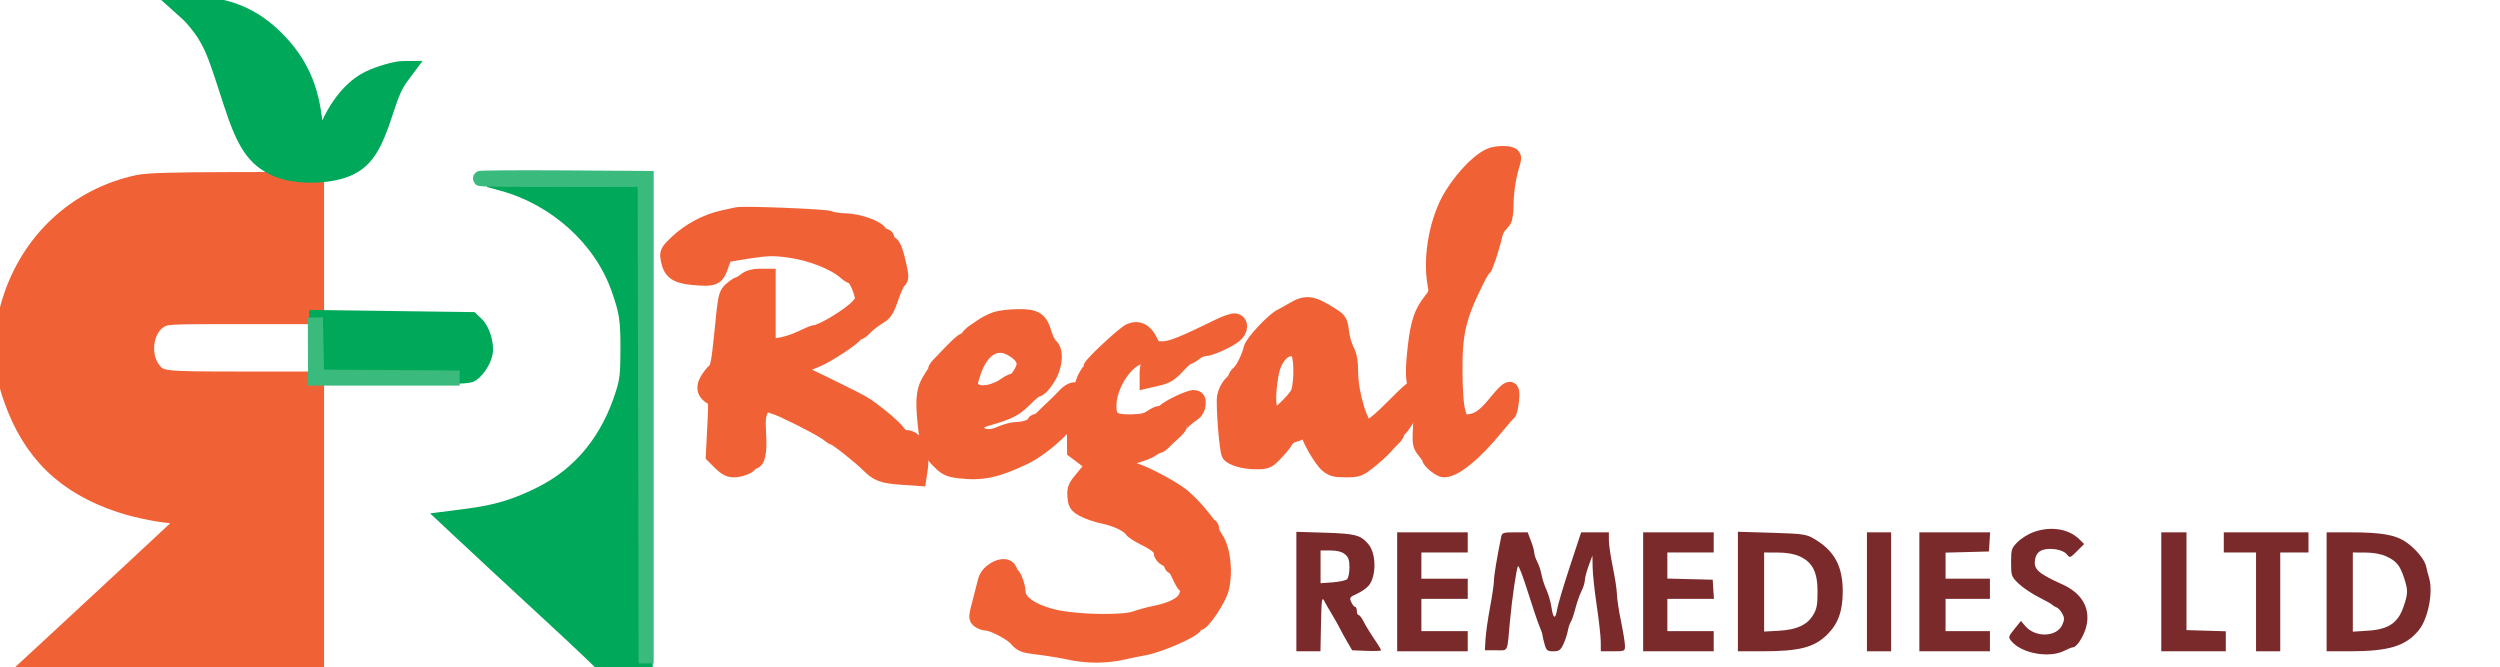 <svg width="221" height="59" viewBox="0 0 221 59" fill="none" xmlns="http://www.w3.org/2000/svg">
<g clip-path="url(#clip0_638_1610)">
<path d="M12.155 16.137C6.748 17.31 2.552 21.186 0.863 26.565C0.494 27.742 0.446 28.235 0.454 30.837C0.462 33.641 0.487 33.85 0.999 35.305C2.679 40.08 5.688 43.006 10.596 44.637C12.205 45.171 14.621 45.631 15.841 45.634L16.664 45.636L15.683 46.57C15.144 47.083 13.62 48.505 12.297 49.729C10.974 50.953 9.41 52.404 8.822 52.954C8.234 53.503 6.611 55.008 5.216 56.298L2.679 58.644H15.331H27.982V46.077V33.511L21.343 33.508C14.255 33.505 14.166 33.495 13.506 32.605C12.579 31.357 12.865 29.191 14.062 28.39C14.665 27.987 14.697 27.985 21.324 27.985H27.982V21.925V15.864L20.63 15.878C15.12 15.889 12.996 15.954 12.155 16.137Z" fill="#F16136" stroke="#F16136" stroke-width="1.333"/>
<path d="M88.001 28.239C87.634 28.37 87.121 28.627 86.862 28.81C86.602 28.994 86.262 29.224 86.105 29.322C85.949 29.42 85.715 29.641 85.586 29.812C85.456 29.984 85.279 30.124 85.192 30.124C85.105 30.124 84.63 30.545 84.136 31.06C83.643 31.575 83.118 32.123 82.968 32.278C82.819 32.433 82.697 32.621 82.697 32.696C82.697 32.771 82.551 33.045 82.374 33.305C81.667 34.339 81.548 35.161 81.781 37.395C82.01 39.592 82.139 39.921 83.156 40.91C83.652 41.391 83.952 41.519 84.832 41.621C86.818 41.851 88.102 41.58 90.539 40.414C91.951 39.738 93.829 38.141 94.673 36.898C94.968 36.463 94.976 36.496 94.985 38.157L94.994 39.861L95.796 40.462C96.237 40.793 96.598 41.096 96.598 41.136C96.598 41.175 96.233 41.636 95.785 42.159C95.056 43.014 94.978 43.189 95.028 43.877C95.077 44.557 95.16 44.685 95.773 45.028C96.153 45.24 96.954 45.514 97.555 45.637C98.66 45.862 99.776 46.397 100.039 46.827C100.118 46.956 100.6 47.27 101.109 47.526C102.265 48.105 102.658 48.447 102.658 48.871C102.658 49.054 102.859 49.295 103.104 49.407C103.349 49.519 103.549 49.718 103.549 49.849C103.549 49.98 103.632 50.088 103.734 50.088C103.835 50.088 104.069 50.44 104.254 50.87C104.438 51.301 104.676 51.706 104.782 51.772C105.111 51.975 104.995 52.758 104.574 53.171C104.099 53.636 103.258 53.986 102.034 54.229C101.544 54.326 100.782 54.534 100.341 54.691C99.303 55.06 95.499 55.011 93.479 54.603C91.425 54.187 90.004 53.279 90.004 52.381C90.004 51.912 89.688 50.993 89.46 50.801C89.402 50.752 89.302 50.571 89.239 50.4C88.961 49.647 87.328 50.374 87.109 51.349C87.056 51.587 86.841 52.423 86.633 53.207C86.276 54.546 86.272 54.646 86.559 54.855C86.727 54.978 87.007 55.079 87.181 55.079C87.758 55.079 89.425 55.955 89.882 56.498C90.283 56.975 90.491 57.052 91.816 57.211C92.633 57.309 93.863 57.511 94.549 57.66C96.108 57.998 97.771 57.996 99.272 57.654C99.909 57.509 100.711 57.344 101.054 57.289C102.388 57.073 105.473 55.738 105.639 55.305C105.687 55.181 105.826 55.079 105.949 55.079C106.318 55.079 107.722 52.988 107.957 52.088C108.349 50.584 108.115 48.51 107.448 47.565C107.264 47.305 107.114 46.97 107.114 46.822C107.114 46.674 107.054 46.526 106.98 46.493C106.907 46.461 106.54 46.033 106.166 45.542C105.793 45.052 105.071 44.305 104.562 43.883C103.577 43.063 100.613 41.532 100.012 41.532C99.444 41.532 98.737 41.208 98.737 40.947C98.737 40.801 99.237 40.582 100.029 40.38C100.74 40.199 101.534 39.903 101.794 39.722C102.055 39.541 102.338 39.393 102.423 39.393C102.509 39.393 102.709 39.253 102.868 39.081C103.028 38.91 103.406 38.55 103.71 38.282C104.014 38.014 104.262 37.729 104.262 37.65C104.262 37.509 104.915 36.923 105.559 36.486C105.734 36.368 105.894 36.031 105.916 35.738C105.948 35.307 105.879 35.194 105.559 35.148C105.205 35.097 103.369 35.957 102.934 36.377C102.841 36.467 102.653 36.541 102.516 36.541C102.379 36.541 102.037 36.706 101.754 36.907C101.365 37.184 100.939 37.278 99.994 37.295C98.426 37.324 98.024 37.038 98.024 35.891C98.024 33.845 99.872 31.312 101.22 31.51C101.75 31.588 101.951 31.95 101.589 32.174C101.491 32.234 101.41 32.593 101.41 32.971V33.657L102.359 33.436C103.12 33.259 103.458 33.052 104.074 32.383C104.497 31.925 104.92 31.55 105.014 31.55C105.109 31.55 105.39 31.39 105.639 31.194C105.889 30.997 106.262 30.834 106.469 30.83C106.974 30.82 108.527 30.13 109.141 29.642C109.705 29.195 109.732 28.475 109.188 28.371C109.006 28.336 108.365 28.55 107.763 28.846C104.577 30.414 103.516 30.837 102.772 30.837C102.051 30.837 101.981 30.793 101.662 30.129C101.238 29.247 100.611 28.942 99.88 29.264C99.355 29.496 96.422 32.233 96.421 32.493C96.421 32.571 96.266 32.851 96.076 33.117C95.888 33.383 95.645 34.041 95.537 34.58C95.318 35.679 94.915 36.48 95.044 35.561C95.086 35.267 95.151 34.91 95.191 34.769C95.326 34.28 94.676 34.386 94.168 34.936C93.887 35.239 93.421 35.705 93.133 35.97C92.844 36.235 92.434 36.632 92.221 36.853C92.008 37.074 91.743 37.254 91.632 37.254C91.521 37.254 91.43 37.321 91.43 37.404C91.43 37.65 90.566 37.967 89.897 37.967C89.553 37.967 88.909 38.132 88.465 38.334C87.549 38.752 86.722 38.674 86.438 38.142C86.07 37.454 86.226 37.279 87.553 36.899C89.12 36.45 89.74 36.133 90.477 35.404C91.18 34.709 91.558 34.402 91.714 34.402C91.981 34.402 92.728 33.411 92.963 32.747C93.308 31.768 93.278 30.952 92.883 30.594C92.702 30.431 92.454 29.957 92.331 29.542C91.944 28.23 91.577 27.984 90.018 27.993C89.275 27.997 88.367 28.108 88.001 28.239ZM89.309 30.757C90.104 31.168 90.539 31.672 90.539 32.181C90.539 32.671 89.881 33.689 89.564 33.689C89.458 33.689 89.172 33.83 88.93 34.001C87.838 34.774 86.497 34.958 85.996 34.404C85.686 34.062 85.689 34.009 86.052 32.903C86.702 30.921 87.988 30.074 89.309 30.757Z" fill="#F16136" stroke="#F16136" stroke-width="1.333"/>
<path d="M44.378 16.203C49.14 17.506 53.127 21.098 54.684 25.49C55.41 27.537 55.517 28.23 55.514 30.837C55.511 33.04 55.449 33.619 55.093 34.758C53.806 38.885 51.359 41.892 47.856 43.653C45.579 44.797 43.892 45.302 41.179 45.65L39.511 45.864L40.481 46.773C42.517 48.679 46.165 52.066 48.477 54.194C49.801 55.412 51.405 56.91 52.042 57.524L53.2 58.639L55.116 58.642L57.032 58.644V37.254V15.864L50.126 15.875L43.22 15.886L44.378 16.203Z" fill="#00A859" stroke="#00A859" stroke-width="1.333"/>
<path d="M65.141 18.984C65.043 19.011 64.482 19.135 63.894 19.261C62.466 19.565 60.901 20.401 59.83 21.432C59.002 22.228 58.959 22.314 59.074 22.947C59.27 24.027 59.77 24.391 61.247 24.528C63.099 24.7 63.362 24.593 63.715 23.531C63.877 23.042 64.071 22.604 64.146 22.558C64.22 22.512 65.156 22.343 66.226 22.183C67.885 21.934 68.408 21.924 69.775 22.111C71.698 22.374 73.789 23.201 74.777 24.089C74.98 24.271 75.231 24.42 75.336 24.42C75.547 24.42 76.006 25.301 76.2 26.08C76.301 26.487 76.228 26.686 75.813 27.125C75.046 27.938 72.582 29.411 71.988 29.411C71.902 29.411 71.36 29.639 70.784 29.918C70.209 30.197 69.326 30.474 68.821 30.533L67.904 30.642V27.531V24.42H67.126C66.618 24.42 66.191 24.544 65.895 24.776C65.646 24.973 65.374 25.136 65.292 25.139C65.209 25.142 64.919 25.34 64.647 25.579C64.169 26 64.143 26.117 63.831 29.255C63.56 31.987 63.456 32.541 63.167 32.785C62.979 32.944 62.681 33.332 62.505 33.646C62.143 34.291 62.286 34.779 62.94 35.129C63.302 35.323 63.31 35.407 63.186 37.808L63.059 40.286L63.681 40.909C64.121 41.349 64.464 41.532 64.848 41.532C65.45 41.532 66.3 41.202 66.3 40.968C66.3 40.886 66.407 40.819 66.539 40.819C66.984 40.819 67.153 40.035 67.059 38.395C66.987 37.13 67.029 36.671 67.256 36.231C67.524 35.713 67.585 35.685 68.125 35.838C68.445 35.929 68.947 36.116 69.241 36.254C71.304 37.222 72.96 38.117 73.377 38.488C73.495 38.594 73.642 38.68 73.702 38.68C73.897 38.68 75.989 40.325 76.71 41.045C77.586 41.919 77.977 42.065 79.774 42.192L81.223 42.294L81.348 41.459C81.575 39.947 80.999 38.68 80.086 38.68C79.844 38.68 79.555 38.496 79.382 38.232C79.061 37.742 77.086 36.117 76.209 35.62C75.691 35.326 73.154 34.068 71.558 33.312C71.166 33.127 70.704 32.975 70.533 32.975C70.361 32.976 70.221 32.905 70.221 32.818C70.221 32.651 70.85 32.324 72.181 31.796C73.097 31.434 75.568 29.809 75.568 29.57C75.568 29.482 75.67 29.411 75.796 29.411C75.921 29.411 76.152 29.271 76.31 29.099C76.66 28.718 77.285 28.232 77.895 27.866C78.221 27.67 78.471 27.229 78.772 26.318C79.003 25.617 79.313 24.945 79.46 24.824C79.696 24.63 79.689 24.44 79.398 23.165C79.175 22.19 78.964 21.669 78.744 21.551C78.566 21.456 78.419 21.26 78.419 21.116C78.419 20.973 78.297 20.855 78.147 20.855C77.996 20.855 77.83 20.742 77.777 20.604C77.607 20.16 75.909 19.551 74.766 19.524C74.178 19.51 73.536 19.414 73.34 19.31C73.029 19.145 65.63 18.851 65.141 18.984Z" fill="#F16136" stroke="#F16136" stroke-width="1.333"/>
<path d="M114.332 27.366C113.94 27.599 113.459 27.865 113.262 27.96C112.562 28.296 110.712 30.278 110.593 30.82C110.433 31.548 109.87 32.685 109.53 32.967C109.378 33.094 109.252 33.264 109.252 33.346C109.252 33.428 109.057 33.69 108.819 33.928C108.58 34.167 108.328 34.668 108.257 35.042C108.131 35.718 108.448 39.814 108.654 40.146C108.872 40.499 109.983 40.819 110.992 40.819C111.98 40.819 112.065 40.782 112.759 40.061C113.16 39.645 113.577 39.13 113.686 38.917C113.794 38.704 114.125 38.477 114.42 38.413C114.714 38.348 114.956 38.221 114.956 38.131C114.956 38.041 115.116 37.967 115.312 37.967C115.516 37.967 115.669 38.086 115.669 38.244C115.669 38.713 116.798 40.658 117.331 41.107C117.746 41.457 118.034 41.532 118.963 41.532C120.017 41.532 120.154 41.483 121.025 40.794C121.538 40.389 122.166 39.82 122.422 39.529C122.678 39.239 123.027 38.871 123.199 38.712C123.37 38.553 123.51 38.32 123.51 38.195C123.51 38.069 123.572 37.967 123.647 37.967C123.721 37.967 123.981 37.646 124.223 37.254C124.466 36.862 124.719 36.541 124.786 36.541C124.854 36.541 125 36.264 125.112 35.926C125.298 35.361 125.199 34.845 124.821 34.415C124.784 34.373 124.126 34.977 123.359 35.757C122.028 37.11 121.2 37.789 120.882 37.789C120.314 37.789 119.405 34.831 119.396 32.953C119.391 31.961 119.297 31.42 119.046 30.952C118.857 30.6 118.651 29.87 118.587 29.33C118.485 28.458 118.402 28.303 117.846 27.944C116.024 26.765 115.494 26.678 114.332 27.366ZM114.793 31.222C115.115 31.824 115.045 34.327 114.692 34.867C114.218 35.591 113.018 36.719 112.723 36.719C112.274 36.719 112.06 35.842 112.181 34.491C112.332 32.801 112.563 32.024 113.105 31.38C113.667 30.711 114.479 30.636 114.793 31.222Z" fill="#F16136" stroke="#F16136" stroke-width="1.333"/>
<path d="M16.56 1.179C17.063 1.631 17.787 2.533 18.168 3.184C18.852 4.348 19.105 5.015 20.416 9.091C21.588 12.732 22.491 14.066 24.367 14.924C26.104 15.72 29.334 15.656 31.007 14.793C32.39 14.08 33.124 12.904 34.12 9.811C34.667 8.111 34.961 7.475 35.586 6.64L36.02 6.06L35.61 6.063C34.968 6.066 33.44 6.514 32.542 6.963C30.687 7.889 29.067 10.232 28.363 13.007L28.032 14.311L27.933 12.102C27.76 8.228 26.74 5.692 24.425 3.382C22.353 1.314 20.012 0.367 16.957 0.359L15.645 0.356L16.56 1.179Z" fill="#00A859" stroke="#00A859" stroke-width="1.333"/>
<path d="M131.986 13.676C131.021 13.922 129.483 15.42 128.367 17.201C127.035 19.327 126.404 22.712 126.872 25.222C126.991 25.859 126.944 26.011 126.428 26.652C125.687 27.573 125.35 28.584 125.122 30.574C124.848 32.972 124.887 33.784 125.318 34.629C125.663 35.306 125.689 35.564 125.594 37.348C125.492 39.245 125.504 39.339 125.919 39.846C126.156 40.136 126.352 40.429 126.356 40.499C126.37 40.789 127.299 41.532 127.647 41.532C128.595 41.532 130.345 40.105 132.239 37.788C132.759 37.151 133.259 36.582 133.348 36.524C133.438 36.466 133.558 35.964 133.615 35.41C133.756 34.044 133.459 34.078 132.251 35.568C131.237 36.818 130.65 37.221 129.734 37.296C129.183 37.341 129.145 37.302 128.896 36.452C128.724 35.861 128.631 34.659 128.619 32.887C128.597 29.405 128.917 28.043 130.51 24.821C130.813 24.208 131.116 23.707 131.182 23.707C131.298 23.707 131.907 21.863 132.147 20.789C132.21 20.507 132.357 20.169 132.475 20.038C132.593 19.906 132.789 19.678 132.912 19.532C133.04 19.379 133.135 18.775 133.135 18.113C133.135 16.967 133.345 15.61 133.701 14.461C133.846 13.991 133.833 13.825 133.644 13.706C133.388 13.543 132.566 13.529 131.986 13.676Z" fill="#F16136" stroke="#F16136" stroke-width="1.333"/>
<path d="M153.631 52.291V57.574H155.737C159.048 57.574 160.352 57.244 161.509 56.112C162.486 55.157 162.898 54.022 162.898 52.287C162.898 50.017 162.153 48.665 160.314 47.6C159.668 47.225 159.322 47.178 156.616 47.097L153.631 47.008V52.291ZM159.083 49.179C160.231 49.7 160.671 50.569 160.671 52.316C160.671 53.487 160.599 53.857 160.267 54.391C159.726 55.261 158.816 55.672 157.24 55.759L155.948 55.83V52.335V48.84L157.151 48.844C157.936 48.846 158.607 48.963 159.083 49.179Z" fill="#7A2A2B"/>
<path d="M205.673 52.316V57.574H207.663C211.176 57.574 212.649 57.129 213.814 55.715C214.646 54.706 215.112 52.333 214.726 51.068C214.637 50.774 214.524 50.333 214.475 50.088C214.355 49.476 213.54 48.495 212.656 47.896C211.737 47.273 210.492 47.06 207.767 47.059L205.673 47.058V52.316ZM210.93 49.175C211.835 49.591 212.146 49.961 212.51 51.055C212.882 52.174 212.876 52.471 212.464 53.66C211.973 55.076 211.135 55.637 209.337 55.752L207.99 55.839V52.34V48.84L209.103 48.844C209.799 48.846 210.485 48.971 210.93 49.175Z" fill="#7A2A2B"/>
<path d="M27.981 30.703L27.981 33.333H34.567C38.807 33.333 41.3 33.266 41.566 33.145C42.093 32.905 42.735 31.971 42.883 31.23C43.038 30.454 42.655 29.172 42.117 28.666L41.677 28.253L34.829 28.163L27.981 28.074V30.703Z" fill="#00A859" stroke="#00A859" stroke-width="1.333"/>
<path d="M132.704 47.459C132.324 49.325 132.065 50.894 132.065 51.33C132.065 51.617 131.91 52.678 131.72 53.688C131.53 54.698 131.35 55.965 131.319 56.505L131.263 57.485H132.244C133.36 57.485 133.222 57.765 133.473 54.99C133.661 52.918 134.057 50.214 134.197 50.045C134.257 49.973 134.653 51.016 135.075 52.363C135.498 53.709 135.956 55.064 136.093 55.373C136.23 55.682 136.343 56.003 136.344 56.086C136.344 56.169 136.428 56.538 136.53 56.906C136.697 57.508 136.775 57.574 137.311 57.574C137.813 57.574 137.951 57.479 138.195 56.965C138.355 56.629 138.535 56.088 138.597 55.761C138.659 55.435 138.776 55.083 138.856 54.98C138.937 54.876 139.119 54.343 139.262 53.797C139.404 53.249 139.648 52.556 139.803 52.256C139.958 51.956 140.092 51.525 140.099 51.3C140.107 51.074 140.261 50.489 140.442 49.999L140.771 49.108L140.789 50.177C140.799 50.765 140.963 52.289 141.155 53.564C141.346 54.838 141.505 56.262 141.507 56.728L141.511 57.574H142.581C143.629 57.574 143.65 57.565 143.648 57.084C143.646 56.815 143.487 55.832 143.294 54.901C143.1 53.969 142.941 52.915 142.939 52.558C142.938 52.202 142.777 51.13 142.581 50.177C142.385 49.224 142.224 48.132 142.224 47.751V47.058H140.999H139.774L138.773 50.093C138.222 51.763 137.72 53.448 137.658 53.837C137.506 54.786 137.301 54.729 137.153 53.697C137.086 53.232 136.884 52.53 136.705 52.138C136.525 51.745 136.33 51.144 136.271 50.801C136.211 50.458 136.043 49.947 135.896 49.666C135.75 49.386 135.63 49.027 135.63 48.87C135.63 48.713 135.499 48.241 135.338 47.821L135.047 47.058H133.916C132.886 47.058 132.778 47.093 132.704 47.459Z" fill="#7A2A2B"/>
<path d="M114.599 52.294V57.574H115.664H116.728L116.777 55.123C116.821 52.983 116.856 52.729 117.059 53.118C117.186 53.363 117.487 53.885 117.726 54.277C117.965 54.669 118.282 55.23 118.43 55.524C118.577 55.819 118.886 56.38 119.115 56.772L119.531 57.485L120.808 57.538C121.51 57.566 122.085 57.543 122.085 57.486C122.085 57.428 121.924 57.144 121.728 56.854C121.093 55.913 120.748 55.356 120.493 54.856C120.355 54.586 120.176 54.366 120.094 54.366C120.013 54.366 119.946 54.205 119.946 54.009C119.946 53.813 119.879 53.653 119.796 53.653C119.714 53.653 119.56 53.462 119.453 53.228C119.276 52.838 119.316 52.778 119.945 52.495C120.322 52.325 120.786 52.007 120.976 51.788C121.687 50.97 121.675 48.923 120.955 48.092C120.26 47.291 119.814 47.174 117.139 47.091L114.599 47.013V52.294ZM118.887 48.99C119.205 49.248 119.292 49.5 119.292 50.155C119.292 50.615 119.2 51.083 119.087 51.196C118.974 51.309 118.399 51.436 117.81 51.479L116.738 51.557V50.109V48.662H117.609C118.191 48.662 118.616 48.771 118.887 48.99Z" fill="#7A2A2B"/>
<path d="M169.671 52.316V57.574H172.79H175.909V56.683V55.792H173.948H171.988V54.366V52.94H173.948H175.909V52.049V51.157H173.948H171.988V50.005V48.852L173.904 48.802L175.82 48.751L175.874 47.904L175.928 47.058H172.8H169.671V52.316Z" fill="#7A2A2B"/>
<path d="M123.51 52.316V57.574H126.629H129.748V56.683V55.792H127.699H125.649V54.366V52.94H127.699H129.748V52.049V51.157H127.699H125.649V49.999V48.84H127.699H129.748V47.949V47.058H126.629H123.51V52.316Z" fill="#7A2A2B"/>
<path d="M145.254 52.316V57.574H148.373H151.492V56.683V55.792H149.442H147.393V54.366V52.94H149.452H151.512L151.457 52.093L151.403 51.246L149.398 51.196L147.393 51.145V49.993V48.84H149.442H151.492V47.949V47.058H148.373H145.254V52.316Z" fill="#7A2A2B"/>
<path d="M179.788 47.027C179.324 47.191 178.683 47.587 178.363 47.908C177.818 48.453 177.78 48.569 177.78 49.718C177.78 50.898 177.806 50.97 178.436 51.583C178.796 51.933 179.598 52.475 180.218 52.788C180.838 53.1 181.385 53.408 181.434 53.473C181.483 53.537 181.645 53.634 181.793 53.689C181.942 53.743 182.172 53.991 182.305 54.24C182.507 54.616 182.507 54.78 182.311 55.225C181.82 56.334 179.919 56.392 179.017 55.325L178.65 54.891L178.078 55.602C177.523 56.293 177.515 56.326 177.821 56.691C178.721 57.767 181.157 58.204 182.486 57.527C182.82 57.357 183.169 57.218 183.262 57.218C183.576 57.218 184.194 56.264 184.411 55.448C184.841 53.83 184.087 52.463 182.325 51.666C180.102 50.661 179.717 50.293 179.92 49.371C180.001 48.999 180.196 48.759 180.515 48.636C181.182 48.379 182.354 48.57 182.697 48.993C182.978 49.34 182.994 49.335 183.609 48.72L184.236 48.094L183.834 47.692C182.89 46.748 181.311 46.489 179.788 47.027Z" fill="#7A2A2B"/>
<path d="M196.583 47.949V48.84H198.009H199.435V53.207V57.574H200.504H201.573V53.207V48.84H202.821H204.069V47.949V47.058H200.326H196.583V47.949Z" fill="#7A2A2B"/>
<path d="M191.058 52.316V57.574H193.91H196.761V56.689V55.804L195.024 55.753L193.286 55.702V51.38V47.057L192.172 47.057H191.058V52.316Z" fill="#7A2A2B"/>
<path d="M165.037 52.316V57.574H166.106H167.176V52.316V47.058H166.106H165.037V52.316Z" fill="#7A2A2B"/>
<path d="M42.453 15.78C42.507 15.834 45.81 15.874 49.792 15.868L57.032 15.857L57.077 37.25L57.121 58.643L57.121 37.209L57.121 15.775L49.738 15.728C45.677 15.703 42.399 15.726 42.453 15.78Z" fill="#3ABA7C" stroke="#3ABA7C" stroke-width="1.333"/>
<path d="M27.885 30.748L27.892 33.422L34.264 33.42L40.636 33.419L34.313 33.376L27.991 33.333L27.934 30.703L27.877 28.074L27.885 30.748Z" fill="#3ABA7C" stroke="#3ABA7C" stroke-width="1.333"/>
</g>
<defs>
<clipPath id="clip0_638_1610">
<rect width="221" height="59" fill="white"/>
</clipPath>
</defs>
</svg>
